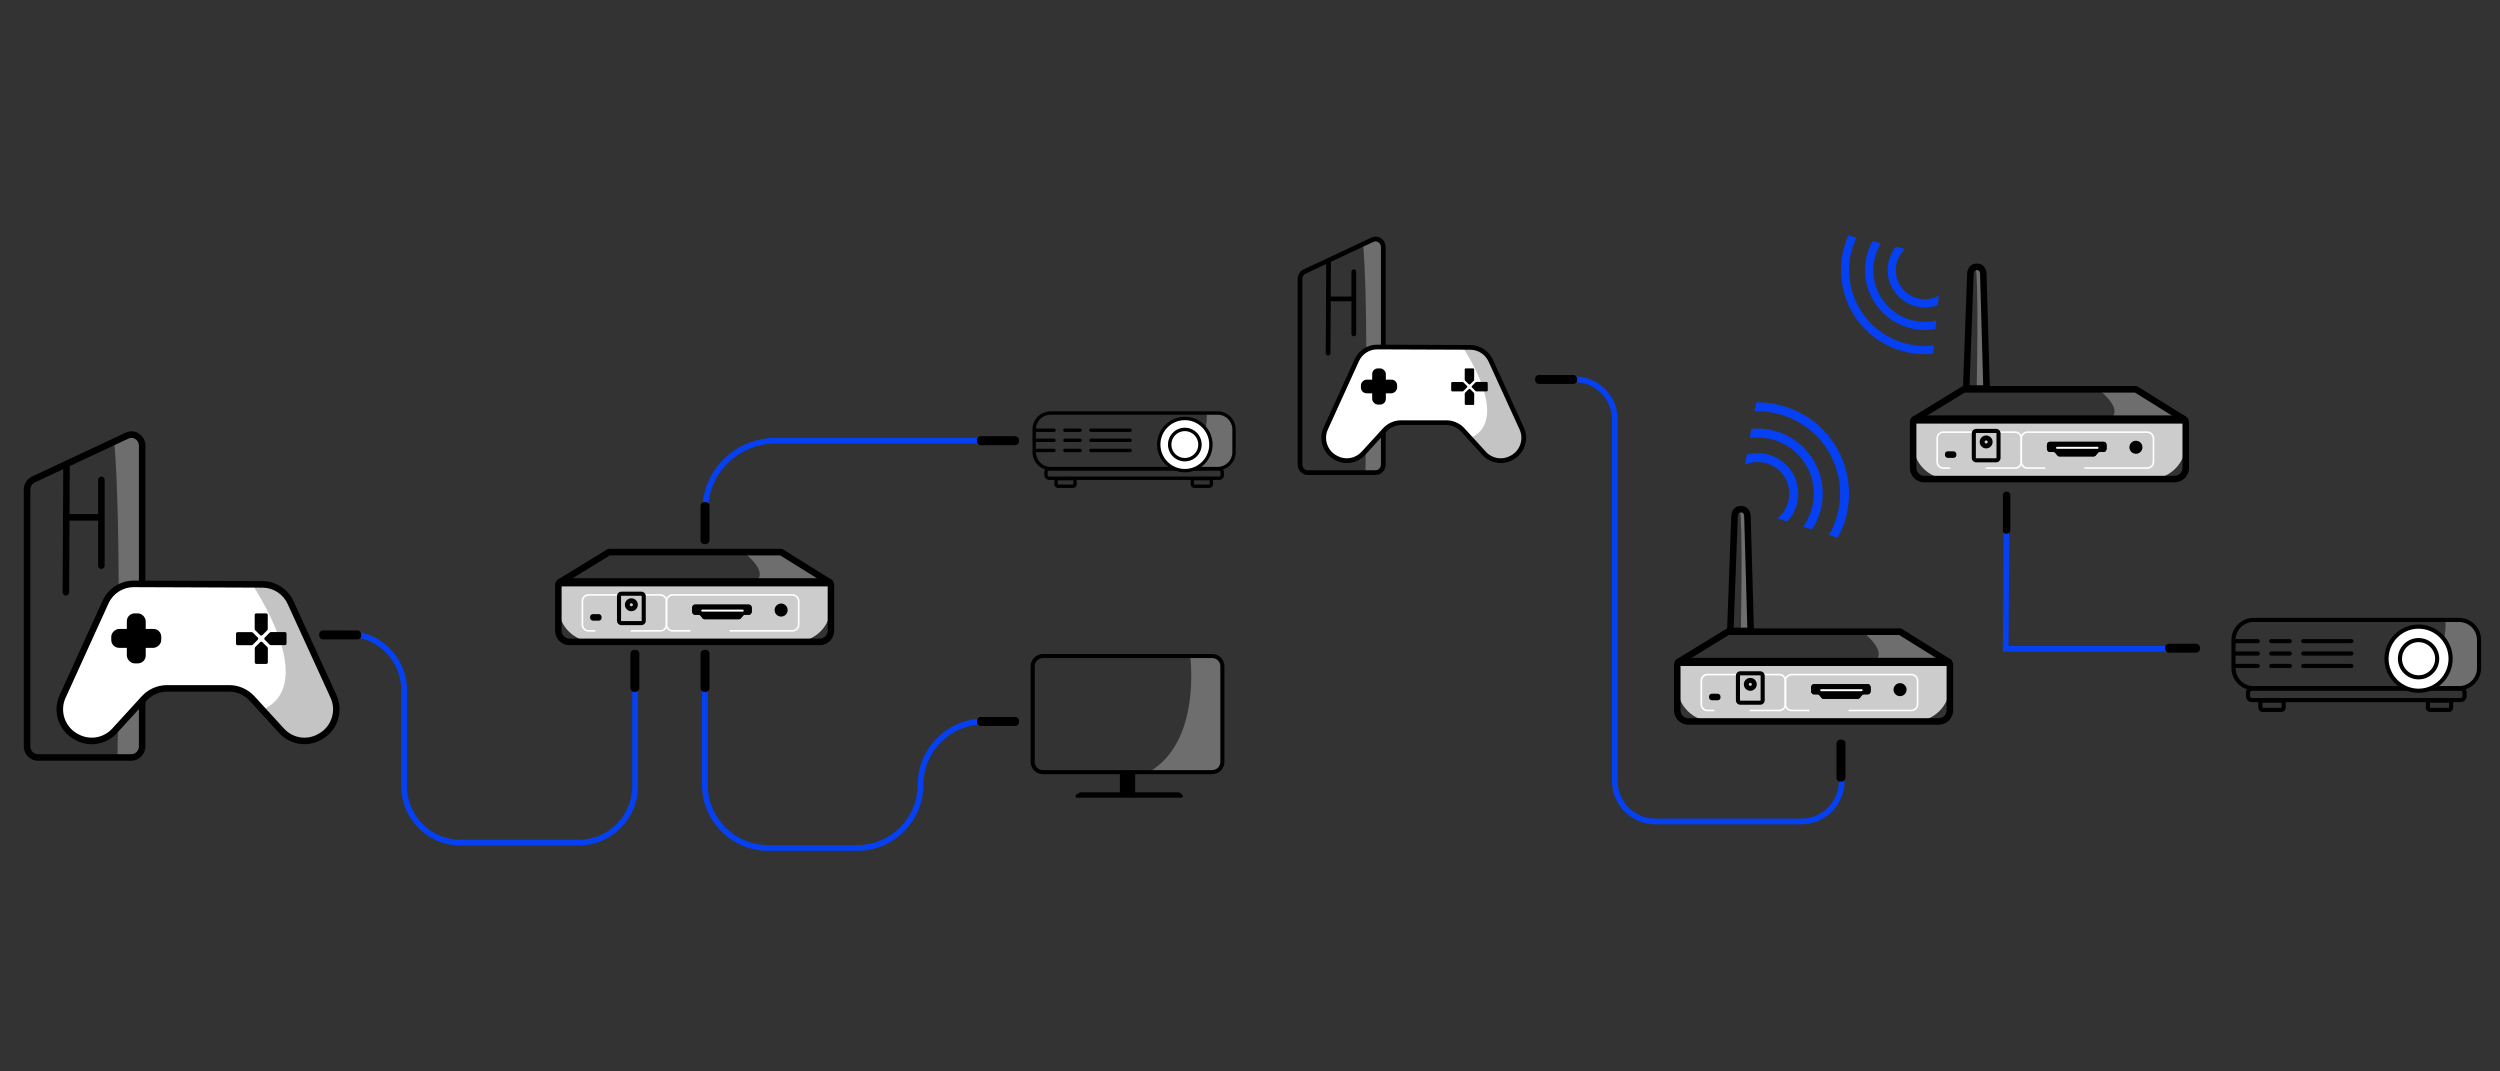 <?xml version="1.0" encoding="UTF-8"?><svg id="mitte" xmlns="http://www.w3.org/2000/svg" xmlns:xlink="http://www.w3.org/1999/xlink" viewBox="0 0 959 411"><rect x="0" y="0" width="959" height="411" fill="#333333" stroke="none"/><defs><style>.cls-1{fill:none;}.cls-2{clip-path:url(#clippath);}.cls-3{fill:#0540f2;}.cls-4{fill:#fff;}.cls-5{fill:#999;}.cls-6{fill:#ccc;}.cls-7{clip-path:url(#clippath-1);}.cls-8{opacity:.58;}</style><clipPath id="clippath"><path class="cls-1" d="M720.3,162.58l-43.01-28.27-8.87,49.07c-1.21,6.7,3.24,13.11,9.94,14.33l48.22,15.59-6.28-50.72Z"/></clipPath><clipPath id="clippath-1"><path class="cls-1" d="M698.13,131.57l41.54,22.78,4.53-45.68c.62-6.24-3.94-11.79-10.17-12.41l-45.39-10.76,9.49,46.07Z"/></clipPath></defs><rect class="cls-1" width="959" height="411"/><g class="cls-8"><path class="cls-5" d="M43.83,169.84s2.85,22.54,1.25,119.59l5,1.13,3.37-1.94c.88-.92,1.37-2.15,1.36-3.42l-.98-115.52-3.43-3.59-9.42,5.39"/></g><path d="M50.43,291.81H14.48c-2.96,0-5.36-2.5-5.36-5.57v-98.37c0-2.19,1.24-4.18,3.16-5.08l35.95-16.84c1.62-.76,3.49-.64,5,.33,1.61,1.02,2.56,2.8,2.56,4.75v52.65c0,.69-.56,1.25-1.25,1.25s-1.25-.56-1.25-1.25v-52.65c0-1.09-.52-2.08-1.4-2.64-.8-.51-1.74-.57-2.59-.17l-35.95,16.84c-1.04,.49-1.72,1.59-1.72,2.81v98.37c0,1.69,1.28,3.07,2.86,3.07H50.43c1.57,0,2.86-1.38,2.86-3.07v-16.52c0-.69,.56-1.25,1.25-1.25s1.25,.56,1.25,1.25v16.52c0,3.07-2.4,5.57-5.36,5.57Z"/><g><path d="M25.27,228.47h0c-.69,0-1.25-.57-1.25-1.26l.25-48.96c0-.69,.56-1.25,1.25-1.25h0c.69,0,1.25,.57,1.25,1.26l-.25,48.96c0,.69-.56,1.25-1.25,1.25Z"/><path d="M38.89,218.26c-.69,0-1.25-.56-1.25-1.25v-32.95c0-.69,.56-1.25,1.25-1.25s1.25,.56,1.25,1.25v32.95c0,.69-.56,1.25-1.25,1.25Z"/><path d="M37.88,199.7h-12.37c-.69,0-1.25-.56-1.25-1.25s.56-1.25,1.25-1.25h12.37c.69,0,1.25,.56,1.25,1.25s-.56,1.25-1.25,1.25Z"/></g><path class="cls-4" d="M100.69,224.16l-25.47-.1-23.85-.09c-4.68-.02-8.93,2.71-10.87,6.97l-16.5,36.27c-2.57,5.64-.37,12.31,5.05,15.32l.36,.2c4.82,2.68,10.84,1.69,14.55-2.38l11.33-12.4c2.25-2.47,5.44-3.87,8.78-3.87h23.83c3.34,0,6.53,1.41,8.78,3.87l11.33,12.4c3.71,4.07,9.74,5.05,14.55,2.38l.34-.19c5.42-3.01,7.62-9.69,5.04-15.34l-16.5-36.08c-1.93-4.22-6.13-6.93-10.77-6.95Z"/><g class="cls-8"><path class="cls-5" d="M96.9,224.47s25.23,37.09,4.57,47.42l3.23,5.21,7.02,6.04,7.02,.97,5.46-2.34,3.51-4.48,1.32-5.71-1.06-4.4-17.99-39.01-5.26-3.7h-7.8Z"/></g><path d="M116.78,285.48c-3.59,0-7.12-1.48-9.69-4.29l-11.33-12.4c-2.01-2.2-4.87-3.47-7.86-3.47h-23.83c-2.98,0-5.85,1.26-7.86,3.47l-11.33,12.4c-4.13,4.52-10.74,5.6-16.09,2.63l-.36-.2c-5.95-3.3-8.4-10.74-5.58-16.93l16.5-36.27c2.14-4.7,6.85-7.72,12.01-7.7l49.32,.19c5.11,.02,9.78,3.03,11.9,7.68l16.5,36.08c2.83,6.2,.39,13.64-5.57,16.95l-.34,.19c-2.02,1.12-4.22,1.67-6.4,1.67Zm-65.46-60.26c-4.16,0-7.96,2.44-9.68,6.23l-16.5,36.27c-2.28,5.01-.3,11.03,4.52,13.7l.36,.2c4.33,2.4,9.68,1.53,13.02-2.13l11.33-12.4c2.48-2.72,6.02-4.28,9.71-4.28h23.83c3.68,0,7.22,1.56,9.71,4.28l11.33,12.4c3.34,3.66,8.69,4.53,13.02,2.13l.34-.19c4.82-2.68,6.8-8.71,4.51-13.72l-16.5-36.08c-1.72-3.76-5.5-6.2-9.63-6.21l-49.32-.19h-.04Z"/><rect x="48.65" y="235.29" width="7.25" height="19.18" rx="3.01" ry="3.01"/><rect x="48.65" y="235.29" width="7.25" height="19.18" rx="3.01" ry="3.01" transform="translate(297.15 192.61) rotate(90)"/><path d="M102.55,241.73l-1.91,1.91c-.23,.23-.61,.23-.85,0l-1.91-1.91c-.11-.11-.18-.26-.18-.42v-5.42c0-.33,.27-.6,.6-.6h3.81c.33,0,.6,.27,.6,.6v5.42c0,.16-.06,.31-.18,.42Z"/><path d="M97.89,248.24l1.91-1.91c.23-.23,.61-.23,.85,0l1.91,1.91c.11,.11,.18,.26,.18,.42v5.42c0,.33-.27,.6-.6,.6h-3.81c-.33,0-.6-.27-.6-.6v-5.42c0-.16,.06-.31,.18-.42Z"/><path d="M103.47,247.32l-1.91-1.91c-.23-.23-.23-.61,0-.85l1.91-1.91c.11-.11,.26-.18,.42-.18h5.42c.33,0,.6,.27,.6,.6v3.81c0,.33-.27,.6-.6,.6h-5.42c-.16,0-.31-.06-.42-.18Z"/><path d="M96.97,242.65l1.91,1.91c.23,.23,.23,.61,0,.85l-1.91,1.91c-.11,.11-.26,.18-.42,.18h-5.42c-.33,0-.6-.27-.6-.6v-3.81c0-.33,.27-.6,.6-.6h5.42c.16,0,.31,.06,.42,.18Z"/><g><g class="cls-8"><path class="cls-5" d="M462.89,158.59s1.61,17.27-15.66,20.98l23.03-.02,2.03-1.73,.92-2.13,.33-3.54-.15-7.84-.41-2-1.12-2.26s-1.92-1.61-2.02-1.53-6.95,.08-6.95,.08Z"/></g><path d="M467.11,180.38h-64.13c-3.81,0-6.91-3.1-6.91-6.91v-8.77c0-3.81,3.1-6.91,6.91-6.91h64.13c3.81,0,6.91,3.1,6.91,6.91v8.77c0,3.81-3.1,6.91-6.91,6.91Zm-64.13-21.3c-3.1,0-5.62,2.52-5.62,5.62v8.77c0,3.1,2.52,5.62,5.62,5.62h64.13c3.1,0,5.62-2.52,5.62-5.62v-8.77c0-3.1-2.52-5.62-5.62-5.62h-64.13Z"/><path d="M467.66,184.09h-65.22c-1.02,0-1.85-.83-1.85-1.85v-1.15c0-1.02,.83-1.85,1.85-1.85h65.22c1.02,0,1.85,.83,1.85,1.85v1.15c0,1.02-.83,1.85-1.85,1.85Zm-65.22-3.55c-.31,0-.56,.25-.56,.56v1.15c0,.31,.25,.56,.56,.56h65.22c.31,0,.56-.25,.56-.56v-1.15c0-.31-.25-.56-.56-.56h-65.22Z"/><path d="M411.66,187.16h-5.84c-.75,0-1.36-.61-1.36-1.36v-1.48c0-.75,.61-1.36,1.36-1.36h5.84c.75,0,1.36,.61,1.36,1.36v1.48c0,.75-.61,1.36-1.36,1.36Zm-5.84-2.91s-.07,.03-.07,.07v1.48s.03,.07,.07,.07h5.84s.07-.03,.07-.07v-1.48s-.03-.07-.07-.07h-5.84Z"/><path d="M463.95,187.16h-5.84c-.75,0-1.36-.61-1.36-1.36v-1.48c0-.75,.61-1.36,1.36-1.36h5.84c.75,0,1.36,.61,1.36,1.36v1.48c0,.75-.61,1.36-1.36,1.36Zm-5.84-2.91s-.07,.03-.07,.07v1.48s.03,.07,.07,.07h5.84s.07-.03,.07-.07v-1.48s-.03-.07-.07-.07h-5.84Z"/><g><circle class="cls-4" cx="454.5" cy="170.53" r="10.01"/><path d="M454.5,181.18c-5.87,0-10.65-4.78-10.65-10.65s4.78-10.65,10.65-10.65,10.65,4.78,10.65,10.65-4.78,10.65-10.65,10.65Zm0-20.01c-5.16,0-9.36,4.2-9.36,9.36s4.2,9.36,9.36,9.36,9.36-4.2,9.36-9.36-4.2-9.36-9.36-9.36Z"/></g><g><circle class="cls-4" cx="454.5" cy="170.53" r="5.81"/><path d="M454.5,176.99c-3.56,0-6.46-2.9-6.46-6.46s2.9-6.46,6.46-6.46,6.46,2.9,6.46,6.46-2.9,6.46-6.46,6.46Zm0-11.62c-2.85,0-5.16,2.32-5.16,5.16s2.32,5.16,5.16,5.16,5.16-2.32,5.16-5.16-2.32-5.16-5.16-5.16Z"/></g><path d="M404.3,165.69h-7.42c-.36,0-.65-.29-.65-.65s.29-.65,.65-.65h7.42c.36,0,.65,.29,.65,.65s-.29,.65-.65,.65Z"/><path d="M414.31,165.69h-5.81c-.36,0-.65-.29-.65-.65s.29-.65,.65-.65h5.81c.36,0,.65,.29,.65,.65s-.29,.65-.65,.65Z"/><path d="M433.51,165.69h-15.01c-.36,0-.65-.29-.65-.65s.29-.65,.65-.65h15.01c.36,0,.65,.29,.65,.65s-.29,.65-.65,.65Z"/><path d="M404.3,169.56h-7.42c-.36,0-.65-.29-.65-.65s.29-.65,.65-.65h7.42c.36,0,.65,.29,.65,.65s-.29,.65-.65,.65Z"/><path d="M414.31,169.56h-5.81c-.36,0-.65-.29-.65-.65s.29-.65,.65-.65h5.81c.36,0,.65,.29,.65,.65s-.29,.65-.65,.65Z"/><path d="M433.51,169.56h-15.01c-.36,0-.65-.29-.65-.65s.29-.65,.65-.65h15.01c.36,0,.65,.29,.65,.65s-.29,.65-.65,.65Z"/><path d="M404.3,173.44h-7.42c-.36,0-.65-.29-.65-.65s.29-.65,.65-.65h7.42c.36,0,.65,.29,.65,.65s-.29,.65-.65,.65Z"/><path d="M414.31,173.44h-5.81c-.36,0-.65-.29-.65-.65s.29-.65,.65-.65h5.81c.36,0,.65,.29,.65,.65s-.29,.65-.65,.65Z"/><path d="M433.51,173.44h-15.01c-.36,0-.65-.29-.65-.65s.29-.65,.65-.65h15.01c.36,0,.65,.29,.65,.65s-.29,.65-.65,.65Z"/></g><g><g class="cls-8"><path class="cls-5" d="M456.55,251.65s4.55,33.46-16.3,44.75l7.85-.18,16.41-.03,3.12-1.6,1.48-2.53-.13-37.29-2.19-2.7-3.03-.84-7.2,.42Z"/></g><path d="M464.99,296.98h-64.94c-2.59,0-4.7-2.11-4.7-4.7v-36.71c0-2.59,2.11-4.7,4.7-4.7h64.94c2.59,0,4.7,2.11,4.7,4.7v36.71c0,2.59-2.11,4.7-4.7,4.7Zm-64.94-44.54c-1.73,0-3.13,1.4-3.13,3.13v36.71c0,1.73,1.4,3.13,3.13,3.13h64.94c1.73,0,3.13-1.4,3.13-3.13v-36.71c0-1.73-1.4-3.13-3.13-3.13h-64.94Z"/><rect x="429.59" y="296.19" width="5.86" height="7.95"/><path d="M453.15,306.02h-39.98c-.63,0-.87-.83-.33-1.16l1.33-.83c.1-.06,.22-.1,.33-.1h37.65c.15,0,.29,.05,.4,.15l1,.83c.45,.38,.19,1.11-.4,1.11Z"/></g><g><g class="cls-8"><path class="cls-5" d="M285.56,212.1s9.08,6.89,4.7,10.64h25.67l-16.22-10.92-14.14,.28Z"/></g><g><path class="cls-6" d="M218.6,223.06h95.71c2.44,0,4.43,1.98,4.43,4.43v5.08c0,7.54-6.12,13.66-13.66,13.66h-77.24c-7.54,0-13.66-6.12-13.66-13.66v-5.08c0-2.44,1.98-4.43,4.43-4.43Z"/><path d="M314.46,247.48h-96.01c-3.05,0-5.53-2.48-5.53-5.53v-17.5c0-1.45,1.18-2.64,2.64-2.64h101.8c1.45,0,2.64,1.18,2.64,2.64v17.5c0,3.05-2.48,5.53-5.53,5.53Zm-98.9-23.17c-.07,0-.13,.06-.13,.13v17.5c0,1.67,1.36,3.03,3.03,3.03h96.01c1.67,0,3.03-1.36,3.03-3.03v-17.5c0-.07-.06-.13-.13-.13h-101.8Z"/></g><path class="cls-4" d="M253.32,242.31h-11.32v-.63h11.32c1.11,0,2.02-.91,2.02-2.02v-9.11c0-1.11-.91-2.02-2.02-2.02h-27.58c-1.11,0-2.02,.91-2.02,2.02v9.11c0,1.11,.91,2.02,2.02,2.02h2.65v.63h-2.65c-1.46,0-2.65-1.19-2.65-2.65v-9.11c0-1.46,1.19-2.65,2.65-2.65h27.58c1.46,0,2.65,1.19,2.65,2.65v9.11c0,1.46-1.19,2.65-2.65,2.65Z"/><path class="cls-4" d="M303.94,242.31h-24.05v-.63h24.05c1.17,0,2.12-.95,2.12-2.12v-8.91c0-1.17-.95-2.12-2.12-2.12h-45.85c-1.17,0-2.12,.95-2.12,2.12v8.91c0,1.17,.95,2.12,2.12,2.12h6.75v.63h-6.75c-1.51,0-2.75-1.23-2.75-2.75v-8.91c0-1.51,1.23-2.75,2.75-2.75h45.85c1.51,0,2.75,1.23,2.75,2.75v8.91c0,1.51-1.23,2.75-2.75,2.75Z"/><path d="M318.13,224.94h-103.33c-.66,0-1.24-.43-1.41-1.05-.17-.61,.08-1.24,.63-1.58l18.86-11.56c.23-.14,.5-.22,.78-.22h65.92c.28,0,.56,.08,.79,.23l18.55,11.56c.54,.34,.79,.97,.62,1.58-.18,.62-.74,1.04-1.41,1.04Zm-99.51-2.5h95.75l-15.08-9.39h-65.35l-15.32,9.39Zm80.42-9.55s0,0,0,0h0Z"/><rect x="226.38" y="235.58" width="4.38" height="2.5" rx="1.04" ry="1.04"/><path d="M246.01,239.81h-7.63c-.94,0-1.71-.77-1.71-1.71v-9.42c0-.94,.77-1.71,1.71-1.71h7.63c.94,0,1.71,.77,1.71,1.71v9.42c0,.94-.77,1.71-1.71,1.71Zm-7.63-11.27c-.08,0-.14,.06-.14,.14v9.42c0,.08,.06,.14,.14,.14h7.63c.08,0,.14-.06,.14-.14v-9.42c0-.08-.06-.14-.14-.14h-7.63Z"/><path d="M242.19,234.46c-1.37,0-2.48-1.11-2.48-2.48s1.11-2.48,2.48-2.48,2.48,1.11,2.48,2.48-1.11,2.48-2.48,2.48Zm0-3.07c-.33,0-.6,.27-.6,.6s.27,.6,.6,.6,.6-.27,.6-.6-.27-.6-.6-.6Z"/><g><path d="M266.53,231.92h20.8c.58,0,1.05,.59,1.05,1.32v1.26c0,.73-.47,1.32-1.05,1.32h-1.61c-.28,0-.55,.14-.74,.39l-.74,.93c-.2,.25-.46,.39-.74,.39h-13.26c-.28,0-.55-.14-.74-.39l-.74-.93c-.2-.25-.46-.39-.74-.39h-1.47c-.58,0-1.05-.59-1.05-1.32v-1.26c0-.73,.47-1.32,1.05-1.32Z"/><rect class="cls-4" x="269.01" y="233.85" width="16.26" height=".77" rx=".32" ry=".32"/></g><g><path d="M266.53,231.92h20.8c.58,0,1.05,.59,1.05,1.32v1.26c0,.73-.47,1.32-1.05,1.32h-1.61c-.28,0-.55,.14-.74,.39l-.74,.93c-.2,.25-.46,.39-.74,.39h-13.26c-.28,0-.55-.14-.74-.39l-.74-.93c-.2-.25-.46-.39-.74-.39h-1.47c-.58,0-1.05-.59-1.05-1.32v-1.26c0-.73,.47-1.32,1.05-1.32Z"/><rect class="cls-4" x="269.01" y="233.85" width="16.26" height=".77" rx=".32" ry=".32"/></g><circle cx="299.64" cy="234.02" r="2.5"/></g><path class="cls-3" d="M270.53,196.76c-.61,0-1.1-.49-1.1-1.1,0-15.28,12.58-27.71,28.04-27.71h88.11c.61,0,1.1,.49,1.1,1.1s-.49,1.1-1.1,1.1h-88.11c-14.25,0-25.85,11.45-25.85,25.52,0,.61-.49,1.1-1.1,1.1Z"/><rect x="262.39" y="198.95" width="16.12" height="3.44" rx="1.43" ry="1.43" transform="translate(471.12 -69.78) rotate(90)"/><rect x="374.78" y="167.33" width="16.12" height="3.44" rx="1.43" ry="1.43"/><g><path class="cls-3" d="M328.84,326.37h-34.2c-13.98,0-25.36-11.38-25.36-25.36v-50.56c0-.61,.49-1.1,1.1-1.1s1.1,.49,1.1,1.1v50.56c0,12.77,10.39,23.17,23.17,23.17h34.2c12.77,0,23.17-10.39,23.17-23.17,0-13.98,11.38-25.36,25.36-25.36h7.43c.61,0,1.1,.49,1.1,1.1s-.49,1.1-1.1,1.1h-7.43c-12.77,0-23.17,10.39-23.17,23.17,0,13.98-11.38,25.36-25.36,25.36Z"/><rect x="262.39" y="255.62" width="16.12" height="3.44" rx="1.43" ry="1.43" transform="translate(527.79 -13.11) rotate(90)"/><rect x="374.78" y="275.03" width="16.12" height="3.44" rx="1.43" ry="1.43"/></g><g><path class="cls-3" d="M221.98,324.34h-45.34c-12.53,0-22.72-10.19-22.72-22.72v-36.9c0-11.32-9.21-20.53-20.53-20.53-.61,0-1.1-.49-1.1-1.1s.49-1.1,1.1-1.1c12.53,0,22.72,10.19,22.72,22.72v36.9c0,11.32,9.21,20.53,20.53,20.53h45.34c11.32,0,20.53-9.21,20.53-20.53v-46.31c0-.61,.49-1.1,1.1-1.1s1.1,.49,1.1,1.1v46.31c0,12.53-10.19,22.72-22.72,22.72Z"/><rect x="235.46" y="255.62" width="16.12" height="3.44" rx="1.43" ry="1.43" transform="translate(500.87 13.82) rotate(90)"/><rect x="122.44" y="241.84" width="16.12" height="3.44" rx="1.43" ry="1.43"/></g><g><g class="cls-8"><path class="cls-5" d="M938.08,238s1.98,21.22-19.24,25.78l28.29-.02,2.49-2.13,1.13-2.62,.41-4.35-.18-9.64-.51-2.46-1.37-2.78s-2.36-1.98-2.48-1.88-8.55,.1-8.55,.1Z"/></g><path d="M943.27,264.77h-78.8c-4.68,0-8.49-3.81-8.49-8.49v-10.78c0-4.68,3.81-8.49,8.49-8.49h78.8c4.68,0,8.49,3.81,8.49,8.49v10.78c0,4.68-3.81,8.49-8.49,8.49Zm-78.8-26.18c-3.81,0-6.91,3.1-6.91,6.91v10.78c0,3.81,3.1,6.91,6.91,6.91h78.8c3.81,0,6.91-3.1,6.91-6.91v-10.78c0-3.81-3.1-6.91-6.91-6.91h-78.8Z"/><path d="M943.94,269.33h-80.14c-1.25,0-2.27-1.02-2.27-2.27v-1.41c0-1.25,1.02-2.27,2.27-2.27h80.14c1.25,0,2.27,1.02,2.27,2.27v1.41c0,1.25-1.02,2.27-2.27,2.27Zm-80.14-4.36c-.38,0-.68,.31-.68,.68v1.41c0,.38,.31,.68,.68,.68h80.14c.38,0,.68-.31,.68-.68v-1.41c0-.38-.31-.68-.68-.68h-80.14Z"/><path d="M875.13,273.1h-7.17c-.92,0-1.67-.75-1.67-1.67v-1.82c0-.92,.75-1.67,1.67-1.67h7.17c.92,0,1.67,.75,1.67,1.67v1.82c0,.92-.75,1.67-1.67,1.67Zm-7.17-3.57s-.08,.04-.08,.08v1.82s.04,.08,.08,.08h7.17s.08-.04,.08-.08v-1.82s-.04-.08-.08-.08h-7.17Z"/><path d="M939.38,273.1h-7.17c-.92,0-1.67-.75-1.67-1.67v-1.82c0-.92,.75-1.67,1.67-1.67h7.17c.92,0,1.67,.75,1.67,1.67v1.82c0,.92-.75,1.67-1.67,1.67Zm-7.17-3.57s-.08,.04-.08,.08v1.82s.04,.08,.08,.08h7.17s.08-.04,.08-.08v-1.82s-.04-.08-.08-.08h-7.17Z"/><g><circle class="cls-4" cx="927.76" cy="252.67" r="12.3"/><path d="M927.76,265.76c-7.22,0-13.09-5.87-13.09-13.09s5.87-13.09,13.09-13.09,13.09,5.87,13.09,13.09-5.87,13.09-13.09,13.09Zm0-24.59c-6.34,0-11.5,5.16-11.5,11.5s5.16,11.5,11.5,11.5,11.5-5.16,11.5-11.5-5.16-11.5-11.5-11.5Z"/></g><g><circle class="cls-4" cx="927.76" cy="252.67" r="7.14"/><path d="M927.76,260.61c-4.37,0-7.93-3.56-7.93-7.93s3.56-7.93,7.93-7.93,7.93,3.56,7.93,7.93-3.56,7.93-7.93,7.93Zm0-14.28c-3.5,0-6.35,2.85-6.35,6.35s2.85,6.35,6.35,6.35,6.35-2.85,6.35-6.35-2.85-6.35-6.35-6.35Z"/></g><path d="M866.09,246.72h-9.12c-.44,0-.79-.36-.79-.79s.36-.79,.79-.79h9.12c.44,0,.79,.36,.79,.79s-.36,.79-.79,.79Z"/><path d="M878.38,246.72h-7.14c-.44,0-.79-.36-.79-.79s.36-.79,.79-.79h7.14c.44,0,.79,.36,.79,.79s-.36,.79-.79,.79Z"/><path d="M901.98,246.72h-18.44c-.44,0-.79-.36-.79-.79s.36-.79,.79-.79h18.44c.44,0,.79,.36,.79,.79s-.36,.79-.79,.79Z"/><path d="M866.09,251.48h-9.12c-.44,0-.79-.36-.79-.79s.36-.79,.79-.79h9.12c.44,0,.79,.36,.79,.79s-.36,.79-.79,.79Z"/><path d="M878.38,251.48h-7.14c-.44,0-.79-.36-.79-.79s.36-.79,.79-.79h7.14c.44,0,.79,.36,.79,.79s-.36,.79-.79,.79Z"/><path d="M901.98,251.48h-18.44c-.44,0-.79-.36-.79-.79s.36-.79,.79-.79h18.44c.44,0,.79,.36,.79,.79s-.36,.79-.79,.79Z"/><path d="M866.09,256.24h-9.12c-.44,0-.79-.36-.79-.79s.36-.79,.79-.79h9.12c.44,0,.79,.36,.79,.79s-.36,.79-.79,.79Z"/><path d="M878.38,256.24h-7.14c-.44,0-.79-.36-.79-.79s.36-.79,.79-.79h7.14c.44,0,.79,.36,.79,.79s-.36,.79-.79,.79Z"/><path d="M901.98,256.24h-18.44c-.44,0-.79-.36-.79-.79s.36-.79,.79-.79h18.44c.44,0,.79,.36,.79,.79s-.36,.79-.79,.79Z"/></g><g><g><g class="cls-8"><path class="cls-5" d="M714.78,242.64s9.08,6.89,4.7,10.64h25.67l-16.22-10.92-14.14,.28Z"/></g><g><path class="cls-6" d="M647.82,253.59h95.71c2.44,0,4.43,1.98,4.43,4.43v5.08c0,7.54-6.12,13.66-13.66,13.66h-77.24c-7.54,0-13.66-6.12-13.66-13.66v-5.08c0-2.44,1.98-4.43,4.43-4.43Z"/><path d="M743.68,278.01h-96.01c-3.05,0-5.53-2.48-5.53-5.53v-17.5c0-1.45,1.18-2.64,2.64-2.64h101.8c1.45,0,2.64,1.18,2.64,2.64v17.5c0,3.05-2.48,5.53-5.53,5.53Zm-98.9-23.17c-.07,0-.13,.06-.13,.13v17.5c0,1.67,1.36,3.03,3.03,3.03h96.01c1.67,0,3.03-1.36,3.03-3.03v-17.5c0-.07-.06-.13-.13-.13h-101.8Z"/></g><path class="cls-4" d="M682.54,272.85h-11.32v-.63h11.32c1.11,0,2.02-.91,2.02-2.02v-9.11c0-1.11-.91-2.02-2.02-2.02h-27.58c-1.11,0-2.02,.91-2.02,2.02v9.11c0,1.11,.91,2.02,2.02,2.02h2.65v.63h-2.65c-1.46,0-2.65-1.19-2.65-2.65v-9.11c0-1.46,1.19-2.65,2.65-2.65h27.58c1.46,0,2.65,1.19,2.65,2.65v9.11c0,1.46-1.19,2.65-2.65,2.65Z"/><path class="cls-4" d="M733.16,272.85h-24.05v-.63h24.05c1.17,0,2.12-.95,2.12-2.12v-8.91c0-1.17-.95-2.12-2.12-2.12h-45.85c-1.17,0-2.12,.95-2.12,2.12v8.91c0,1.17,.95,2.12,2.12,2.12h6.75v.63h-6.75c-1.51,0-2.75-1.23-2.75-2.75v-8.91c0-1.51,1.23-2.75,2.75-2.75h45.85c1.51,0,2.75,1.23,2.75,2.75v8.91c0,1.51-1.23,2.75-2.75,2.75Z"/><path d="M747.35,255.47h-103.33c-.66,0-1.24-.43-1.41-1.05-.17-.61,.08-1.24,.63-1.58l18.86-11.56c.23-.14,.5-.22,.78-.22h65.92c.28,0,.55,.08,.79,.22l18.56,11.56c.54,.34,.79,.97,.62,1.58-.18,.62-.74,1.04-1.41,1.04Zm-99.51-2.5h95.75l-15.08-9.39h-65.35l-15.32,9.39Z"/><rect x="655.6" y="266.12" width="4.38" height="2.5" rx="1.04" ry="1.04"/><path d="M675.23,270.34h-7.63c-.94,0-1.71-.77-1.71-1.71v-9.42c0-.94,.77-1.71,1.71-1.71h7.63c.94,0,1.71,.77,1.71,1.71v9.42c0,.94-.77,1.71-1.71,1.71Zm-7.63-11.27c-.08,0-.14,.06-.14,.14v9.42c0,.08,.06,.14,.14,.14h7.63c.08,0,.14-.06,.14-.14v-9.42c0-.08-.06-.14-.14-.14h-7.63Z"/><path d="M671.42,264.99c-1.37,0-2.48-1.11-2.48-2.48s1.11-2.48,2.48-2.48,2.48,1.11,2.48,2.48-1.11,2.48-2.48,2.48Zm0-3.07c-.33,0-.6,.27-.6,.6s.27,.6,.6,.6,.6-.27,.6-.6-.27-.6-.6-.6Z"/><g><path d="M695.75,262.45h20.8c.58,0,1.05,.59,1.05,1.32v1.26c0,.73-.47,1.32-1.05,1.32h-1.61c-.28,0-.55,.14-.74,.39l-.74,.93c-.2,.25-.46,.39-.74,.39h-13.26c-.28,0-.55-.14-.74-.39l-.74-.93c-.2-.25-.46-.39-.74-.39h-1.47c-.58,0-1.05-.59-1.05-1.32v-1.26c0-.73,.47-1.32,1.05-1.32Z"/><rect class="cls-4" x="698.23" y="264.38" width="16.26" height=".77" rx=".32" ry=".32"/></g><g><path d="M695.75,262.45h20.8c.58,0,1.05,.59,1.05,1.32v1.26c0,.73-.47,1.32-1.05,1.32h-1.61c-.28,0-.55,.14-.74,.39l-.74,.93c-.2,.25-.46,.39-.74,.39h-13.26c-.28,0-.55-.14-.74-.39l-.74-.93c-.2-.25-.46-.39-.74-.39h-1.47c-.58,0-1.05-.59-1.05-1.32v-1.26c0-.73,.47-1.32,1.05-1.32Z"/><rect class="cls-4" x="698.23" y="264.38" width="16.26" height=".77" rx=".32" ry=".32"/></g><circle cx="728.86" cy="264.55" r="2.5"/></g><g class="cls-8"><path class="cls-5" d="M666.95,196.05s1.76-8.46,.88,44.83l-.18,1.18,3.92-.03-1.84-45.12-1.27-1.32-1.51,.47Z"/></g><path d="M672.86,243.27h-10.41l1.67-45.45c.13-2.13,1.57-3.71,3.36-3.71h.73c1.78,0,3.22,1.57,3.35,3.66v.04s1.3,45.46,1.3,45.46Zm-7.82-2.5h5.24l-1.22-42.86c-.06-.77-.49-1.3-.85-1.3h-.73c-.37,0-.81,.55-.86,1.33l-1.58,42.83Z"/></g><g><g><g class="cls-8"><path class="cls-5" d="M805.25,149.65s9.08,6.89,4.7,10.64h25.67l-16.22-10.92-14.14,.28Z"/></g><g><path class="cls-6" d="M738.3,160.61h95.71c2.44,0,4.43,1.98,4.43,4.43v5.08c0,7.54-6.12,13.66-13.66,13.66h-77.24c-7.54,0-13.66-6.12-13.66-13.66v-5.08c0-2.44,1.98-4.43,4.43-4.43Z"/><path d="M834.16,185.03h-96.01c-3.05,0-5.53-2.48-5.53-5.53v-17.5c0-1.45,1.18-2.64,2.64-2.64h101.8c1.45,0,2.64,1.18,2.64,2.64v17.5c0,3.05-2.48,5.53-5.53,5.53Zm-98.9-23.17c-.07,0-.13,.06-.13,.13v17.5c0,1.67,1.36,3.03,3.03,3.03h96.01c1.67,0,3.03-1.36,3.03-3.03v-17.5c0-.07-.06-.13-.13-.13h-101.8Z"/></g><path class="cls-4" d="M773.02,179.86h-11.32v-.63h11.32c1.11,0,2.02-.91,2.02-2.02v-9.11c0-1.11-.91-2.02-2.02-2.02h-27.58c-1.11,0-2.02,.91-2.02,2.02v9.11c0,1.11,.91,2.02,2.02,2.02h2.65v.63h-2.65c-1.46,0-2.65-1.19-2.65-2.65v-9.11c0-1.46,1.19-2.65,2.65-2.65h27.58c1.46,0,2.65,1.19,2.65,2.65v9.11c0,1.46-1.19,2.65-2.65,2.65Z"/><path class="cls-4" d="M823.64,179.86h-24.05v-.63h24.05c1.17,0,2.12-.95,2.12-2.12v-8.91c0-1.17-.95-2.12-2.12-2.12h-45.85c-1.17,0-2.12,.95-2.12,2.12v8.91c0,1.17,.95,2.12,2.12,2.12h6.75v.63h-6.75c-1.51,0-2.75-1.23-2.75-2.75v-8.91c0-1.51,1.23-2.75,2.75-2.75h45.85c1.51,0,2.75,1.23,2.75,2.75v8.91c0,1.51-1.23,2.75-2.75,2.75Z"/><path d="M837.82,162.49h-103.33c-.66,0-1.24-.43-1.41-1.05-.17-.61,.08-1.24,.63-1.58l18.86-11.56c.23-.14,.5-.22,.78-.22h65.92c.28,0,.56,.08,.79,.23l18.55,11.56c.54,.34,.79,.97,.62,1.58-.18,.62-.74,1.04-1.41,1.04Zm-99.51-2.5h95.75l-15.08-9.39h-65.35l-15.32,9.39Zm80.42-9.55s0,0,0,0h0Z"/><rect x="746.08" y="173.13" width="4.38" height="2.5" rx="1.04" ry="1.04"/><path d="M765.71,177.36h-7.63c-.94,0-1.71-.77-1.71-1.71v-9.42c0-.94,.77-1.71,1.71-1.71h7.63c.94,0,1.71,.77,1.71,1.71v9.42c0,.94-.77,1.71-1.71,1.71Zm-7.63-11.27c-.08,0-.14,.06-.14,.14v9.42c0,.08,.06,.14,.14,.14h7.63c.08,0,.14-.06,.14-.14v-9.42c0-.08-.06-.14-.14-.14h-7.63Z"/><path d="M761.89,172.01c-1.37,0-2.48-1.11-2.48-2.48s1.11-2.48,2.48-2.48,2.48,1.11,2.48,2.48-1.11,2.48-2.48,2.48Zm0-3.07c-.33,0-.6,.27-.6,.6s.27,.6,.6,.6,.6-.27,.6-.6-.27-.6-.6-.6Z"/><g><path d="M786.23,169.47h20.8c.58,0,1.05,.59,1.05,1.32v1.26c0,.73-.47,1.32-1.05,1.32h-1.61c-.28,0-.55,.14-.74,.39l-.74,.93c-.2,.25-.46,.39-.74,.39h-13.26c-.28,0-.55-.14-.74-.39l-.74-.93c-.2-.25-.46-.39-.74-.39h-1.47c-.58,0-1.05-.59-1.05-1.32v-1.26c0-.73,.47-1.32,1.05-1.32Z"/><rect class="cls-4" x="788.71" y="171.4" width="16.26" height=".77" rx=".32" ry=".32"/></g><g><path d="M786.23,169.47h20.8c.58,0,1.05,.59,1.05,1.32v1.26c0,.73-.47,1.32-1.05,1.32h-1.61c-.28,0-.55,.14-.74,.39l-.74,.93c-.2,.25-.46,.39-.74,.39h-13.26c-.28,0-.55-.14-.74-.39l-.74-.93c-.2-.25-.46-.39-.74-.39h-1.47c-.58,0-1.05-.59-1.05-1.32v-1.26c0-.73,.47-1.32,1.05-1.32Z"/><rect class="cls-4" x="788.71" y="171.4" width="16.26" height=".77" rx=".32" ry=".32"/></g><circle cx="819.34" cy="171.57" r="2.5"/></g><g class="cls-8"><path class="cls-5" d="M757.42,103.07s1.76-8.46,.88,44.83l-.18,1.18,3.92-.03-1.84-45.12-1.27-1.32-1.51,.47Z"/></g><path d="M763.34,150.29h-10.41l1.67-45.45c.13-2.13,1.57-3.71,3.36-3.71h.73c1.78,0,3.22,1.57,3.35,3.66v.05s1.3,45.46,1.3,45.46Zm-7.82-2.5h5.24l-1.22-42.86c-.06-.77-.49-1.3-.85-1.3h-.73c-.37,0-.81,.55-.86,1.33l-1.58,42.83Z"/></g><g class="cls-2"><path class="cls-3" d="M668.31,174.99c6.94-2.87,15.15-.36,19.2,6.24,4.18,6.8,2.48,15.59-3.66,20.39-.46,.36-.94,.69-1.45,1.01-7.31,4.49-16.91,2.2-21.4-5.11-4.49-7.31-2.2-16.91,5.11-21.4,.71-.44,1.45-.81,2.2-1.12Zm16.29,8.02c-3.5-5.7-10.99-7.49-16.7-3.99-.23,.14-.45,.29-.67,.44-5.17,3.66-6.68,10.78-3.32,16.25,3.21,5.23,9.79,7.17,15.25,4.75,.49-.22,.97-.47,1.44-.76,5.7-3.5,7.49-10.99,3.99-16.7Z"/><path class="cls-3" d="M670.82,164.64c9.51-1.31,19.36,2.96,24.7,11.66,5.47,8.9,4.67,19.92-1.16,27.86-1.85,2.52-4.21,4.74-7.04,6.47-11.73,7.2-27.13,3.52-34.33-8.2s-3.52-27.13,8.2-34.33c3.03-1.86,6.31-3,9.63-3.45Zm19.87,38.64c5.84-6.91,6.9-17.07,1.91-25.19-4.86-7.91-14.03-11.57-22.64-9.84-2.41,.49-4.78,1.4-6.99,2.76-10.12,6.22-13.3,19.51-7.08,29.63,6.22,10.12,19.51,13.3,29.63,7.08,2-1.23,3.73-2.73,5.17-4.44Z"/><path class="cls-3" d="M673.31,154.34c12.09-.31,24.03,5.65,30.81,16.68,6.9,11.24,6.69,24.87,.62,35.62-2.82,5-6.91,9.37-12.14,12.59-16.47,10.11-38.09,4.95-48.2-11.52-10.11-16.46-4.95-38.09,11.52-48.2,5.44-3.34,11.44-5.01,17.4-5.16Zm27.96,51.47c5.95-9.82,6.35-22.56-.07-32.99-6.28-10.23-17.49-15.62-28.7-15.02-5.08,.27-10.16,1.78-14.8,4.62-14.86,9.13-19.52,28.64-10.39,43.5,9.13,14.86,28.64,19.52,43.5,10.39,4.42-2.72,7.94-6.35,10.46-10.51Z"/></g><g class="cls-7"><path class="cls-3" d="M744.91,116.37c-6.15,3.14-13.87,1.44-18.07-4.31-4.33-5.93-3.42-14.12,1.86-18.98,.39-.36,.81-.71,1.25-1.03,6.38-4.66,15.35-3.26,20.01,3.12s3.26,15.35-3.12,20.01c-.62,.45-1.27,.85-1.94,1.19Zm-15.53-6.17c3.63,4.97,10.64,6.07,15.61,2.43,.2-.15,.39-.3,.58-.45,4.47-3.74,5.34-10.38,1.85-15.16s-9.51-5.86-14.34-3.23c-.43,.24-.86,.5-1.27,.8-4.97,3.63-6.07,10.64-2.43,15.61Z"/><path class="cls-3" d="M743.37,126.05c-8.63,1.9-17.98-1.3-23.52-8.88-5.67-7.76-5.74-17.93-.98-25.65,1.51-2.45,3.52-4.65,5.98-6.46,10.23-7.47,24.63-5.23,32.1,5,7.47,10.23,5.23,24.63-5,32.1-2.65,1.93-5.57,3.22-8.58,3.88Zm-21.07-33.99c-4.85,6.77-5.07,16.17,.1,23.25s13.72,9.59,21.49,7.36c2.18-.62,4.28-1.63,6.21-3.04,8.83-6.45,10.77-18.88,4.32-27.7-6.45-8.83-18.88-10.77-27.7-4.32-1.75,1.27-3.22,2.78-4.42,4.45Z"/><path class="cls-3" d="M741.85,135.68c-11.07,1.17-22.47-3.42-29.49-13.04s-7.96-22.33-3.19-32.63c2.22-4.8,5.65-9.11,10.22-12.44,14.36-10.49,34.58-7.34,45.07,7.03s7.34,34.58-7.03,45.07c-4.74,3.46-10.12,5.44-15.58,6.02Zm-29.43-45.17c-4.74,9.45-4.17,21.16,2.48,30.27,6.52,8.92,17.19,13.05,27.44,11.67,4.64-.62,9.2-2.38,13.24-5.33,12.96-9.47,15.81-27.71,6.34-40.68-9.47-12.96-27.71-15.81-40.68-6.34-3.86,2.82-6.82,6.41-8.82,10.41Z"/></g><g><g class="cls-8"><path class="cls-5" d="M522.89,93.96s2.06,16.31,.91,86.52l3.62,.82,2.44-1.41c.64-.67,.99-1.56,.99-2.48l-.71-83.58-2.48-2.6-6.81,3.9"/></g><path d="M527.67,182.21h-26.01c-2.14,0-3.88-1.81-3.88-4.03V107.01c0-1.58,.9-3.03,2.28-3.68l26.01-12.19c1.17-.55,2.52-.46,3.62,.24,1.16,.74,1.86,2.02,1.86,3.44v38.09c0,.5-.41,.91-.91,.91s-.91-.41-.91-.91v-38.09c0-.79-.38-1.51-1.02-1.91-.58-.37-1.26-.41-1.88-.12l-26.01,12.19c-.75,.35-1.24,1.15-1.24,2.03v71.17c0,1.22,.93,2.22,2.07,2.22h26.01c1.14,0,2.07-1,2.07-2.22v-11.95c0-.5,.41-.91,.91-.91s.91,.41,.91,.91v11.95c0,2.22-1.74,4.03-3.88,4.03Z"/><g><path d="M509.46,136.38h0c-.5,0-.9-.41-.9-.91l.18-35.42c0-.5,.41-.9,.91-.9h0c.5,0,.9,.41,.9,.91l-.18,35.42c0,.5-.41,.9-.91,.9Z"/><path d="M519.32,129c-.5,0-.91-.41-.91-.91v-23.84c0-.5,.41-.91,.91-.91s.91,.41,.91,.91v23.84c0,.5-.41,.91-.91,.91Z"/><path d="M518.59,115.57h-8.95c-.5,0-.91-.41-.91-.91s.41-.91,.91-.91h8.95c.5,0,.91,.41,.91,.91s-.41,.91-.91,.91Z"/></g><path class="cls-4" d="M564.03,133.26l-18.43-.07-17.25-.07c-3.38-.01-6.46,1.96-7.86,5.04l-11.94,26.24c-1.86,4.08-.27,8.9,3.65,11.08l.26,.15c3.48,1.94,7.84,1.22,10.53-1.72l8.19-8.97c1.63-1.79,3.94-2.8,6.35-2.8h17.24c2.42,0,4.72,1.02,6.35,2.8l8.19,8.97c2.69,2.94,7.05,3.66,10.53,1.72l.25-.14c3.92-2.18,5.51-7.01,3.65-11.1l-11.93-26.11c-1.39-3.05-4.44-5.01-7.79-5.03Z"/><g class="cls-8"><path class="cls-5" d="M561.28,133.49s18.25,26.84,3.3,34.31l2.34,3.77,5.08,4.37,5.08,.71,3.95-1.69,2.54-3.24,.96-4.13-.77-3.18-13.02-28.22-3.81-2.68h-5.64Z"/></g><path d="M516.65,177.63c-1.58,0-3.17-.39-4.63-1.21l-.26-.15c-4.3-2.39-6.07-7.77-4.04-12.25l11.94-26.24c1.54-3.39,4.94-5.57,8.65-5.57,.01,0,.02,0,.04,0l35.68,.14c3.69,.01,7.07,2.2,8.61,5.56l11.93,26.11c2.05,4.48,.28,9.87-4.03,12.26l-.25,.14c-3.87,2.15-8.66,1.37-11.64-1.9l-8.19-8.97c-1.45-1.59-3.53-2.51-5.68-2.51h-17.24c-2.16,0-4.23,.91-5.68,2.51l-8.19,8.97c-1.86,2.03-4.41,3.11-7.01,3.11Zm20.89-16.4h17.24c2.67,0,5.22,1.13,7.02,3.1l8.19,8.97c2.42,2.65,6.29,3.28,9.42,1.54l.25-.14c3.49-1.94,4.92-6.3,3.26-9.93l-11.93-26.11c-1.24-2.72-3.98-4.48-6.97-4.5l-35.68-.14s-.02,0-.03,0c-3.01,0-5.76,1.77-7.01,4.51l-11.94,26.24c-1.65,3.63-.21,7.98,3.27,9.91l.26,.15c3.13,1.74,7.01,1.11,9.42-1.54l8.19-8.97c1.8-1.97,4.36-3.1,7.02-3.1Z"/><rect x="526.37" y="141.32" width="5.24" height="13.88" rx="2.18" ry="2.18"/><rect x="526.37" y="141.32" width="5.24" height="13.88" rx="2.18" ry="2.18" transform="translate(677.25 -380.74) rotate(90)"/><path d="M565.37,145.98l-1.38,1.38c-.17,.17-.44,.17-.61,0l-1.38-1.38c-.08-.08-.13-.19-.13-.31v-3.92c0-.24,.19-.43,.43-.43h2.76c.24,0,.43,.19,.43,.43v3.92c0,.12-.05,.23-.13,.31Z"/><path d="M562,150.68l1.38-1.38c.17-.17,.44-.17,.61,0l1.38,1.38c.08,.08,.13,.19,.13,.31v3.92c0,.24-.19,.43-.43,.43h-2.76c-.24,0-.43-.19-.43-.43v-3.92c0-.12,.05-.23,.13-.31Z"/><path d="M566.04,150.02l-1.38-1.38c-.17-.17-.17-.44,0-.61l1.38-1.38c.08-.08,.19-.13,.31-.13h3.92c.24,0,.43,.19,.43,.43v2.76c0,.24-.19,.43-.43,.43h-3.92c-.12,0-.23-.05-.31-.13Z"/><path d="M561.34,146.65l1.38,1.38c.17,.17,.17,.44,0,.61l-1.38,1.38c-.08,.08-.19,.13-.31,.13h-3.92c-.24,0-.43-.19-.43-.43v-2.76c0-.24,.19-.43,.43-.43h3.92c.12,0,.23,.05,.31,.13Z"/></g><g><path class="cls-3" d="M690.99,316.21h-56.06c-9.14,0-16.58-7.44-16.58-16.58V160.97c0-7.77-6.09-14.09-13.85-14.38l-10.14-.38c-.6-.02-1.08-.53-1.05-1.14,.02-.6,.54-1.08,1.14-1.05l10.14,.38c8.95,.34,15.96,7.62,15.96,16.57v138.65c0,7.94,6.46,14.39,14.39,14.39h56.06c7.94,0,14.39-6.46,14.39-14.39v-12.37c0-.61,.49-1.1,1.1-1.1s1.1,.49,1.1,1.1v12.37c0,9.14-7.44,16.58-16.58,16.58Z"/><rect x="698.13" y="290.04" width="16.12" height="3.44" rx="1.43" ry="1.43" transform="translate(997.96 -414.43) rotate(90)"/><rect x="588.87" y="143.84" width="16.12" height="3.44" rx="1.43" ry="1.43"/></g><g><path class="cls-3" d="M838.75,249.99h-70.45l.31-50.58c0-.6,.49-1.09,1.1-1.09h0c.61,0,1.09,.5,1.09,1.1l-.3,48.38h68.24c.61,0,1.1,.49,1.1,1.1s-.49,1.1-1.1,1.1Z"/><rect x="761.67" y="195.26" width="16.12" height="2.85" rx="1.18" ry="1.18" transform="translate(573.05 966.42) rotate(-90)"/><rect x="830.58" y="246.93" width="13.32" height="3.44" rx="1.43" ry="1.43"/></g></svg>
